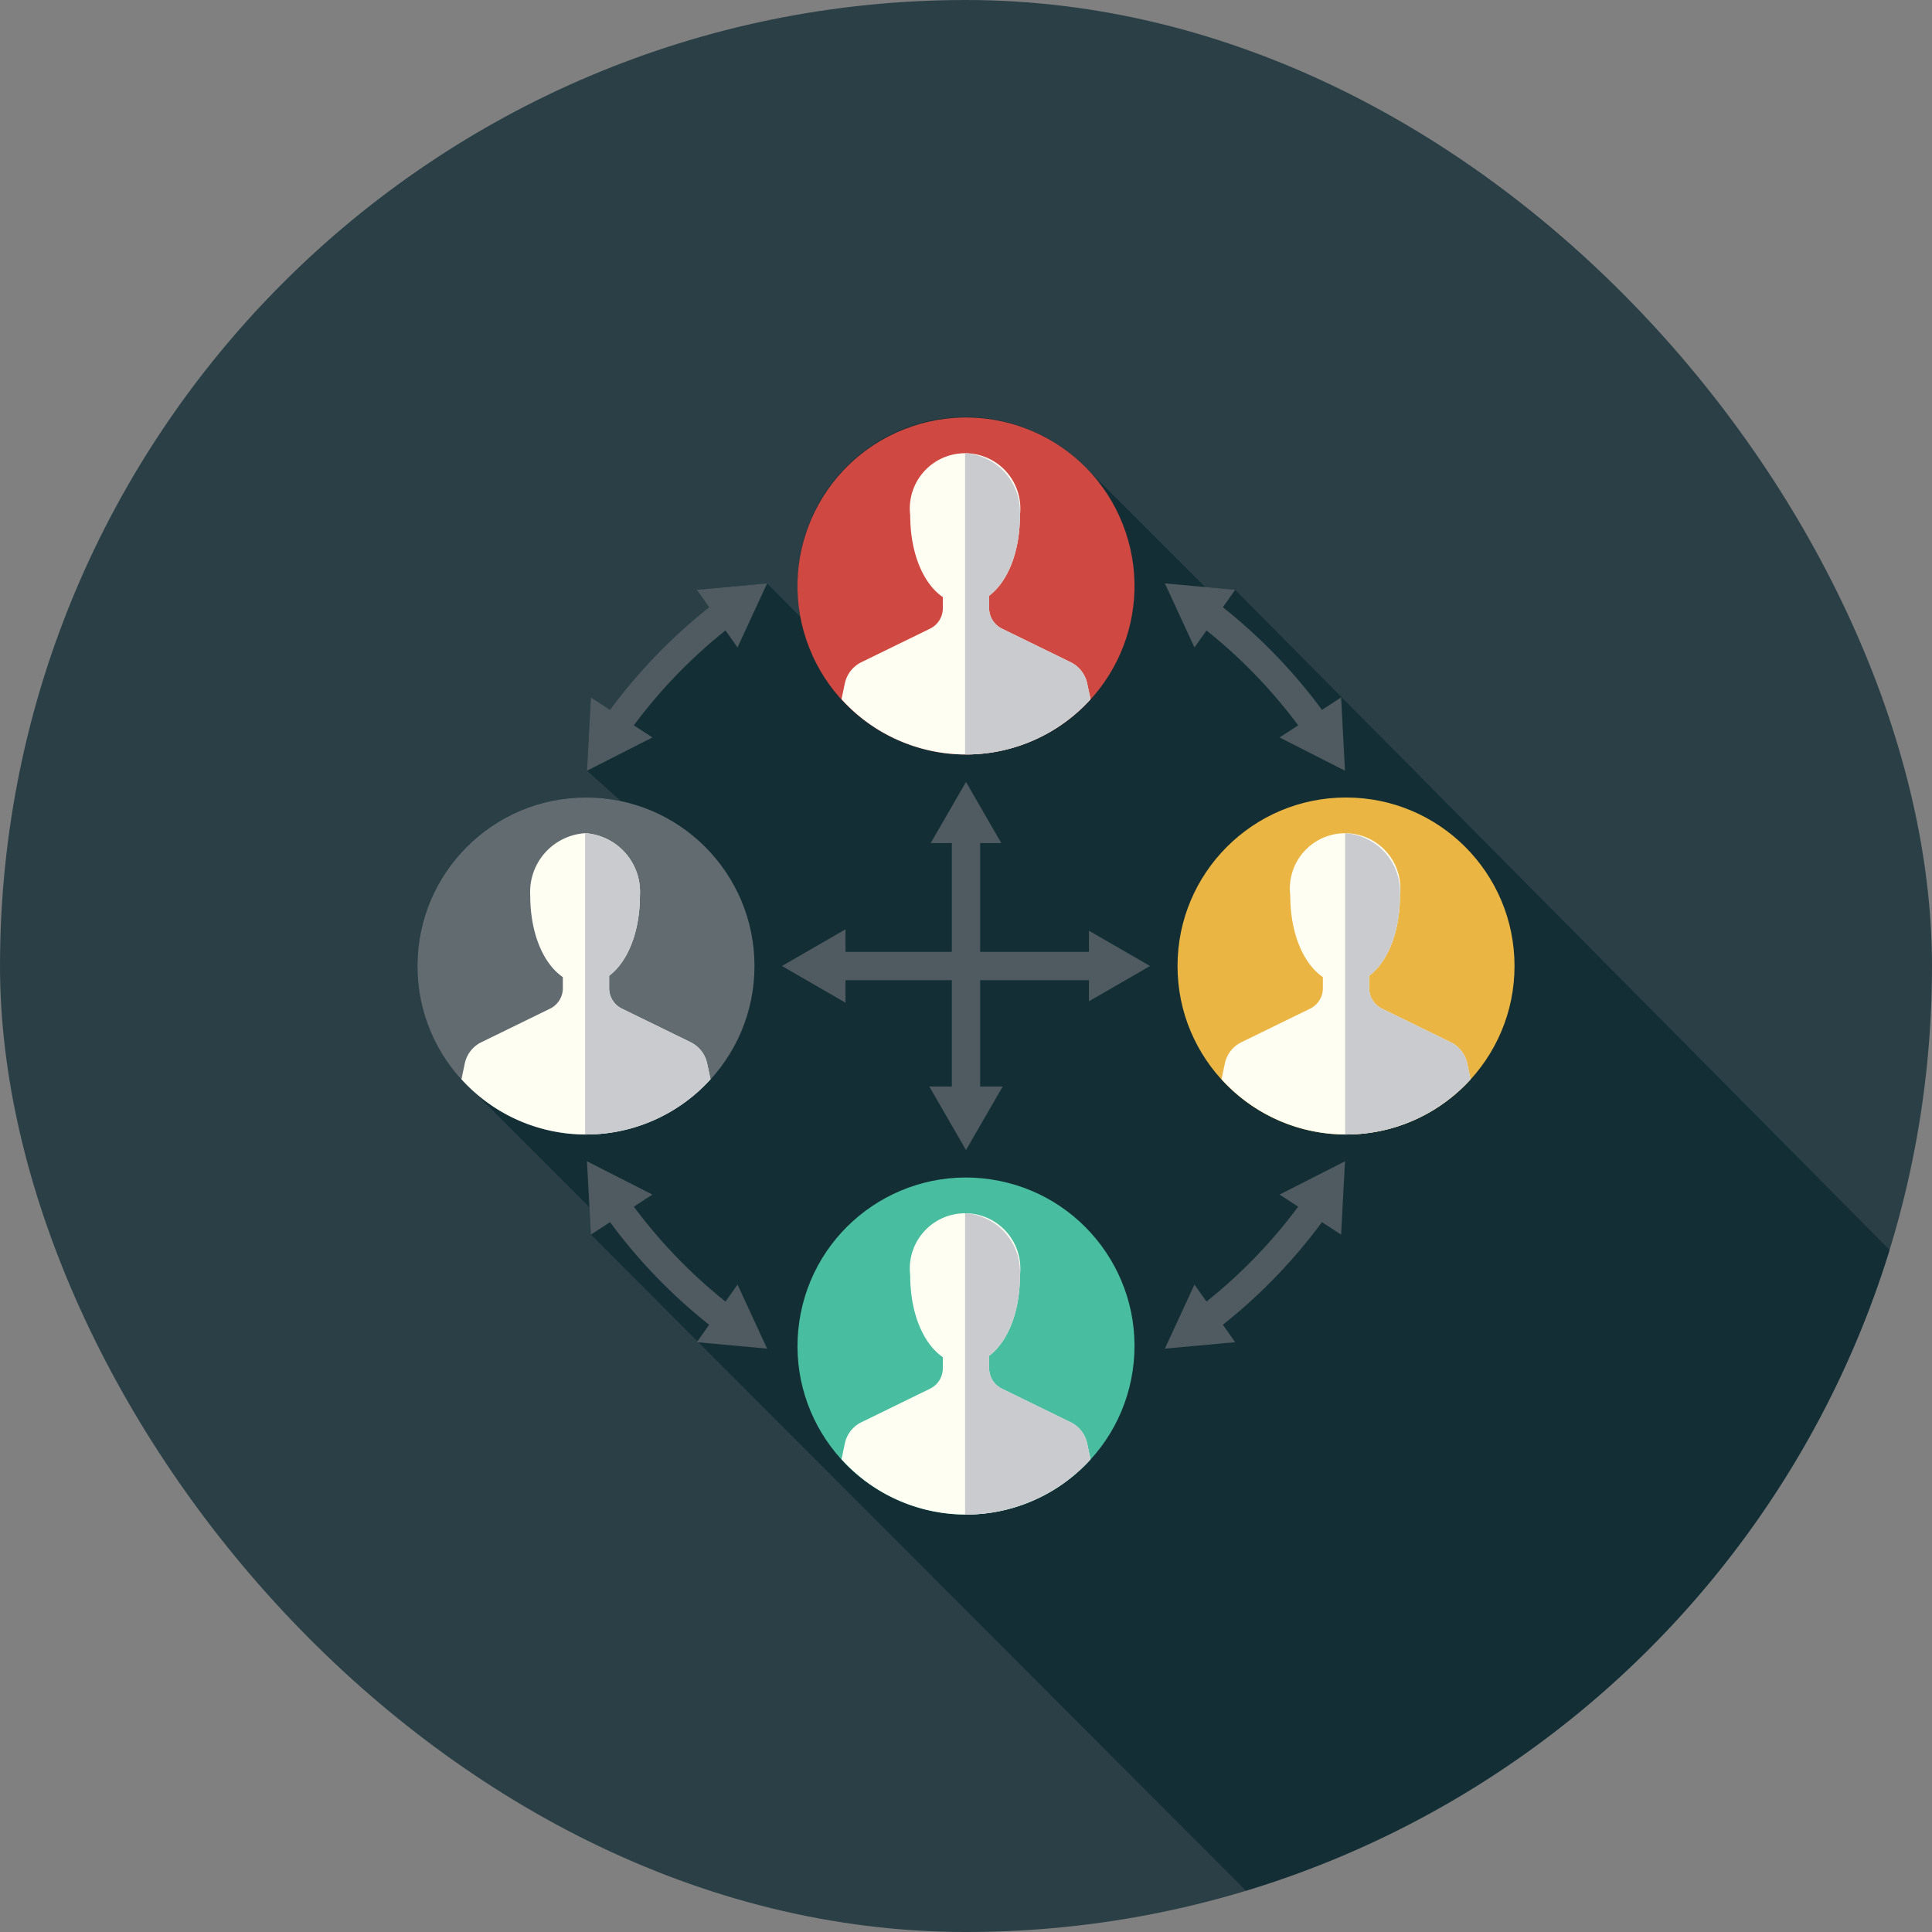 <svg xmlns="http://www.w3.org/2000/svg" viewBox="0 0 118.8 118.8"><rect x="0" y="0" width="118.8" height="118.8" fill="#808080" stroke="none"/><g id="Layer_2" data-name="Layer 2"><g id="Layer_3" data-name="Layer 3"><rect width="118.8" height="118.8" rx="59.4" style="fill:#2b4046"/><path d="M116.189,76.854,75.952,36.267l-1.843-.168c-.002-.002-7.171-7.173-7.259-7.258a10.333,10.333,0,0,0-17.621,9.105L47.17,35.873l-4.322.395.758,1.073a33.286,33.286,0,0,0-6.094,6.31l-1.177-.766-.239,4.507,2.083,1.873a10.34,10.34,0,0,0-9.561,17.339c.082.09,7.591,7.589,7.628,7.629l.089,1.683L76.61,116.258A59.523,59.523,0,0,0,116.189,76.854Z" style="fill:#132f35"/><circle cx="82.768" cy="59.4" r="10.361" style="fill:#eab542"/><path d="M90.219,65.39a1.885,1.885,0,0,0-1.017-1.303l-4.226-2.065a1.398,1.398,0,0,1-.784-1.256v-.765c1.121-.846,1.894-2.652,1.894-4.95a3.399,3.399,0,1,0-6.747,0c0,2.373.824,4.224,2.005,5.032v.683a1.398,1.398,0,0,1-.784,1.256l-4.226,2.065A1.886,1.886,0,0,0,75.318,65.39l-.206.973a10.325,10.325,0,0,0,15.314,0Z" style="fill:#fffef3"/><path d="M90.219,65.39a1.885,1.885,0,0,0-1.017-1.303l-4.226-2.065a1.398,1.398,0,0,1-.784-1.256v-.765c1.121-.846,1.894-2.652,1.894-4.95a3.616,3.616,0,0,0-3.373-3.817V69.758c.019,0,.037.003.055.003a10.322,10.322,0,0,0,7.657-3.398Z" style="fill:#cacbce"/><circle cx="36.032" cy="59.4" r="10.361" style="fill:#616b70"/><path d="M43.482,65.39a1.885,1.885,0,0,0-1.017-1.303L38.24,62.022a1.398,1.398,0,0,1-.784-1.256v-.765c1.121-.846,1.894-2.652,1.894-4.95a3.616,3.616,0,0,0-3.373-3.817,3.616,3.616,0,0,0-3.373,3.817c0,2.373.824,4.224,2.005,5.032v.683a1.398,1.398,0,0,1-.784,1.256l-4.226,2.065A1.885,1.885,0,0,0,28.581,65.39l-.206.973a10.325,10.325,0,0,0,15.314,0Z" style="fill:#fffef3"/><path d="M43.482,65.39a1.886,1.886,0,0,0-1.017-1.303L38.24,62.022a1.398,1.398,0,0,1-.784-1.256v-.765c1.12-.846,1.894-2.652,1.894-4.95a3.616,3.616,0,0,0-3.373-3.817V69.758c.019,0,.037.003.055.003a10.322,10.322,0,0,0,7.657-3.398Z" style="fill:#cacbce"/><circle cx="59.4" cy="36.032" r="10.361" transform="translate(-8.392 20.835) rotate(-18.605)" style="fill:#cf4841"/><path d="M66.85,42.022a1.886,1.886,0,0,0-1.017-1.303l-4.226-2.065a1.398,1.398,0,0,1-.784-1.256v-.765c1.121-.846,1.894-2.652,1.894-4.949a3.399,3.399,0,1,0-6.747,0c0,2.373.824,4.224,2.005,5.032v.683a1.398,1.398,0,0,1-.784,1.256l-4.226,2.065A1.886,1.886,0,0,0,51.95,42.022l-.206.973a10.325,10.325,0,0,0,15.314,0Z" style="fill:#fffef3"/><path d="M66.85,42.022a1.886,1.886,0,0,0-1.017-1.303l-4.226-2.065a1.398,1.398,0,0,1-.784-1.256V36.633c1.12-.846,1.894-2.652,1.894-4.95a3.616,3.616,0,0,0-3.373-3.817V46.39c.019,0,.037.003.055.003a10.323,10.323,0,0,0,7.657-3.398Z" style="fill:#cacbce"/><circle cx="59.4" cy="82.768" r="10.361" transform="translate(-31.148 129.458) rotate(-81.611)" style="fill:#48bd9f"/><path d="M66.85,88.759a1.886,1.886,0,0,0-1.017-1.303l-4.226-2.065a1.398,1.398,0,0,1-.784-1.256V83.37c1.121-.846,1.894-2.652,1.894-4.95a3.399,3.399,0,1,0-6.747,0c0,2.373.824,4.224,2.005,5.032v.683a1.398,1.398,0,0,1-.784,1.256l-4.226,2.065A1.885,1.885,0,0,0,51.95,88.759l-.206.973a10.325,10.325,0,0,0,15.314,0Z" style="fill:#fffef3"/><path d="M66.85,88.759a1.886,1.886,0,0,0-1.017-1.303l-4.226-2.065a1.398,1.398,0,0,1-.784-1.256V83.37c1.12-.846,1.894-2.652,1.894-4.95a3.616,3.616,0,0,0-3.373-3.817V93.127c.019,0,.037.003.055.003a10.322,10.322,0,0,0,7.657-3.398Z" style="fill:#cacbce"/><path d="M82.705,47.392l-.239-4.507-1.177.766a33.289,33.289,0,0,0-6.094-6.31l.757-1.073L71.63,35.873l1.819,3.94.739-1.047a31.567,31.567,0,0,1,5.638,5.836l-1.144.744Z" style="fill:#4f5b60"/><path d="M36.095,71.409l.239,4.507,1.177-.766a33.289,33.289,0,0,0,6.094,6.31l-.757,1.073,4.322.395-1.819-3.94-.739,1.047a31.567,31.567,0,0,1-5.638-5.836l1.144-.744Z" style="fill:#4f5b60"/><path d="M36.095,47.392l.239-4.507,1.177.766a33.289,33.289,0,0,1,6.094-6.31l-.757-1.073,4.322-.395-1.819,3.94-.739-1.047a31.567,31.567,0,0,0-5.638,5.836l1.144.744Z" style="fill:#4f5b60"/><path d="M82.705,71.409l-.239,4.507-1.177-.766a33.289,33.289,0,0,1-6.094,6.31l.757,1.073-4.322.395,1.819-3.94.739,1.047a31.567,31.567,0,0,0,5.638-5.836l-1.144-.744Z" style="fill:#4f5b60"/><rect x="58.529" y="51.206" width="1.741" height="16.263" style="fill:#4f5b60"/><polygon points="57.23 51.841 59.4 48.083 61.57 51.841 57.23 51.841" style="fill:#4f5b60"/><polygon points="57.143 66.809 59.4 70.717 61.657 66.809 57.143 66.809" style="fill:#4f5b60"/><rect x="51.331" y="58.53" width="16.263" height="1.741" style="fill:#4f5b60"/><polygon points="66.959 57.23 70.717 59.4 66.959 61.57 66.959 57.23" style="fill:#4f5b60"/><polygon points="51.991 57.143 48.083 59.4 51.991 61.657 51.991 57.143" style="fill:#4f5b60"/></g></g></svg>